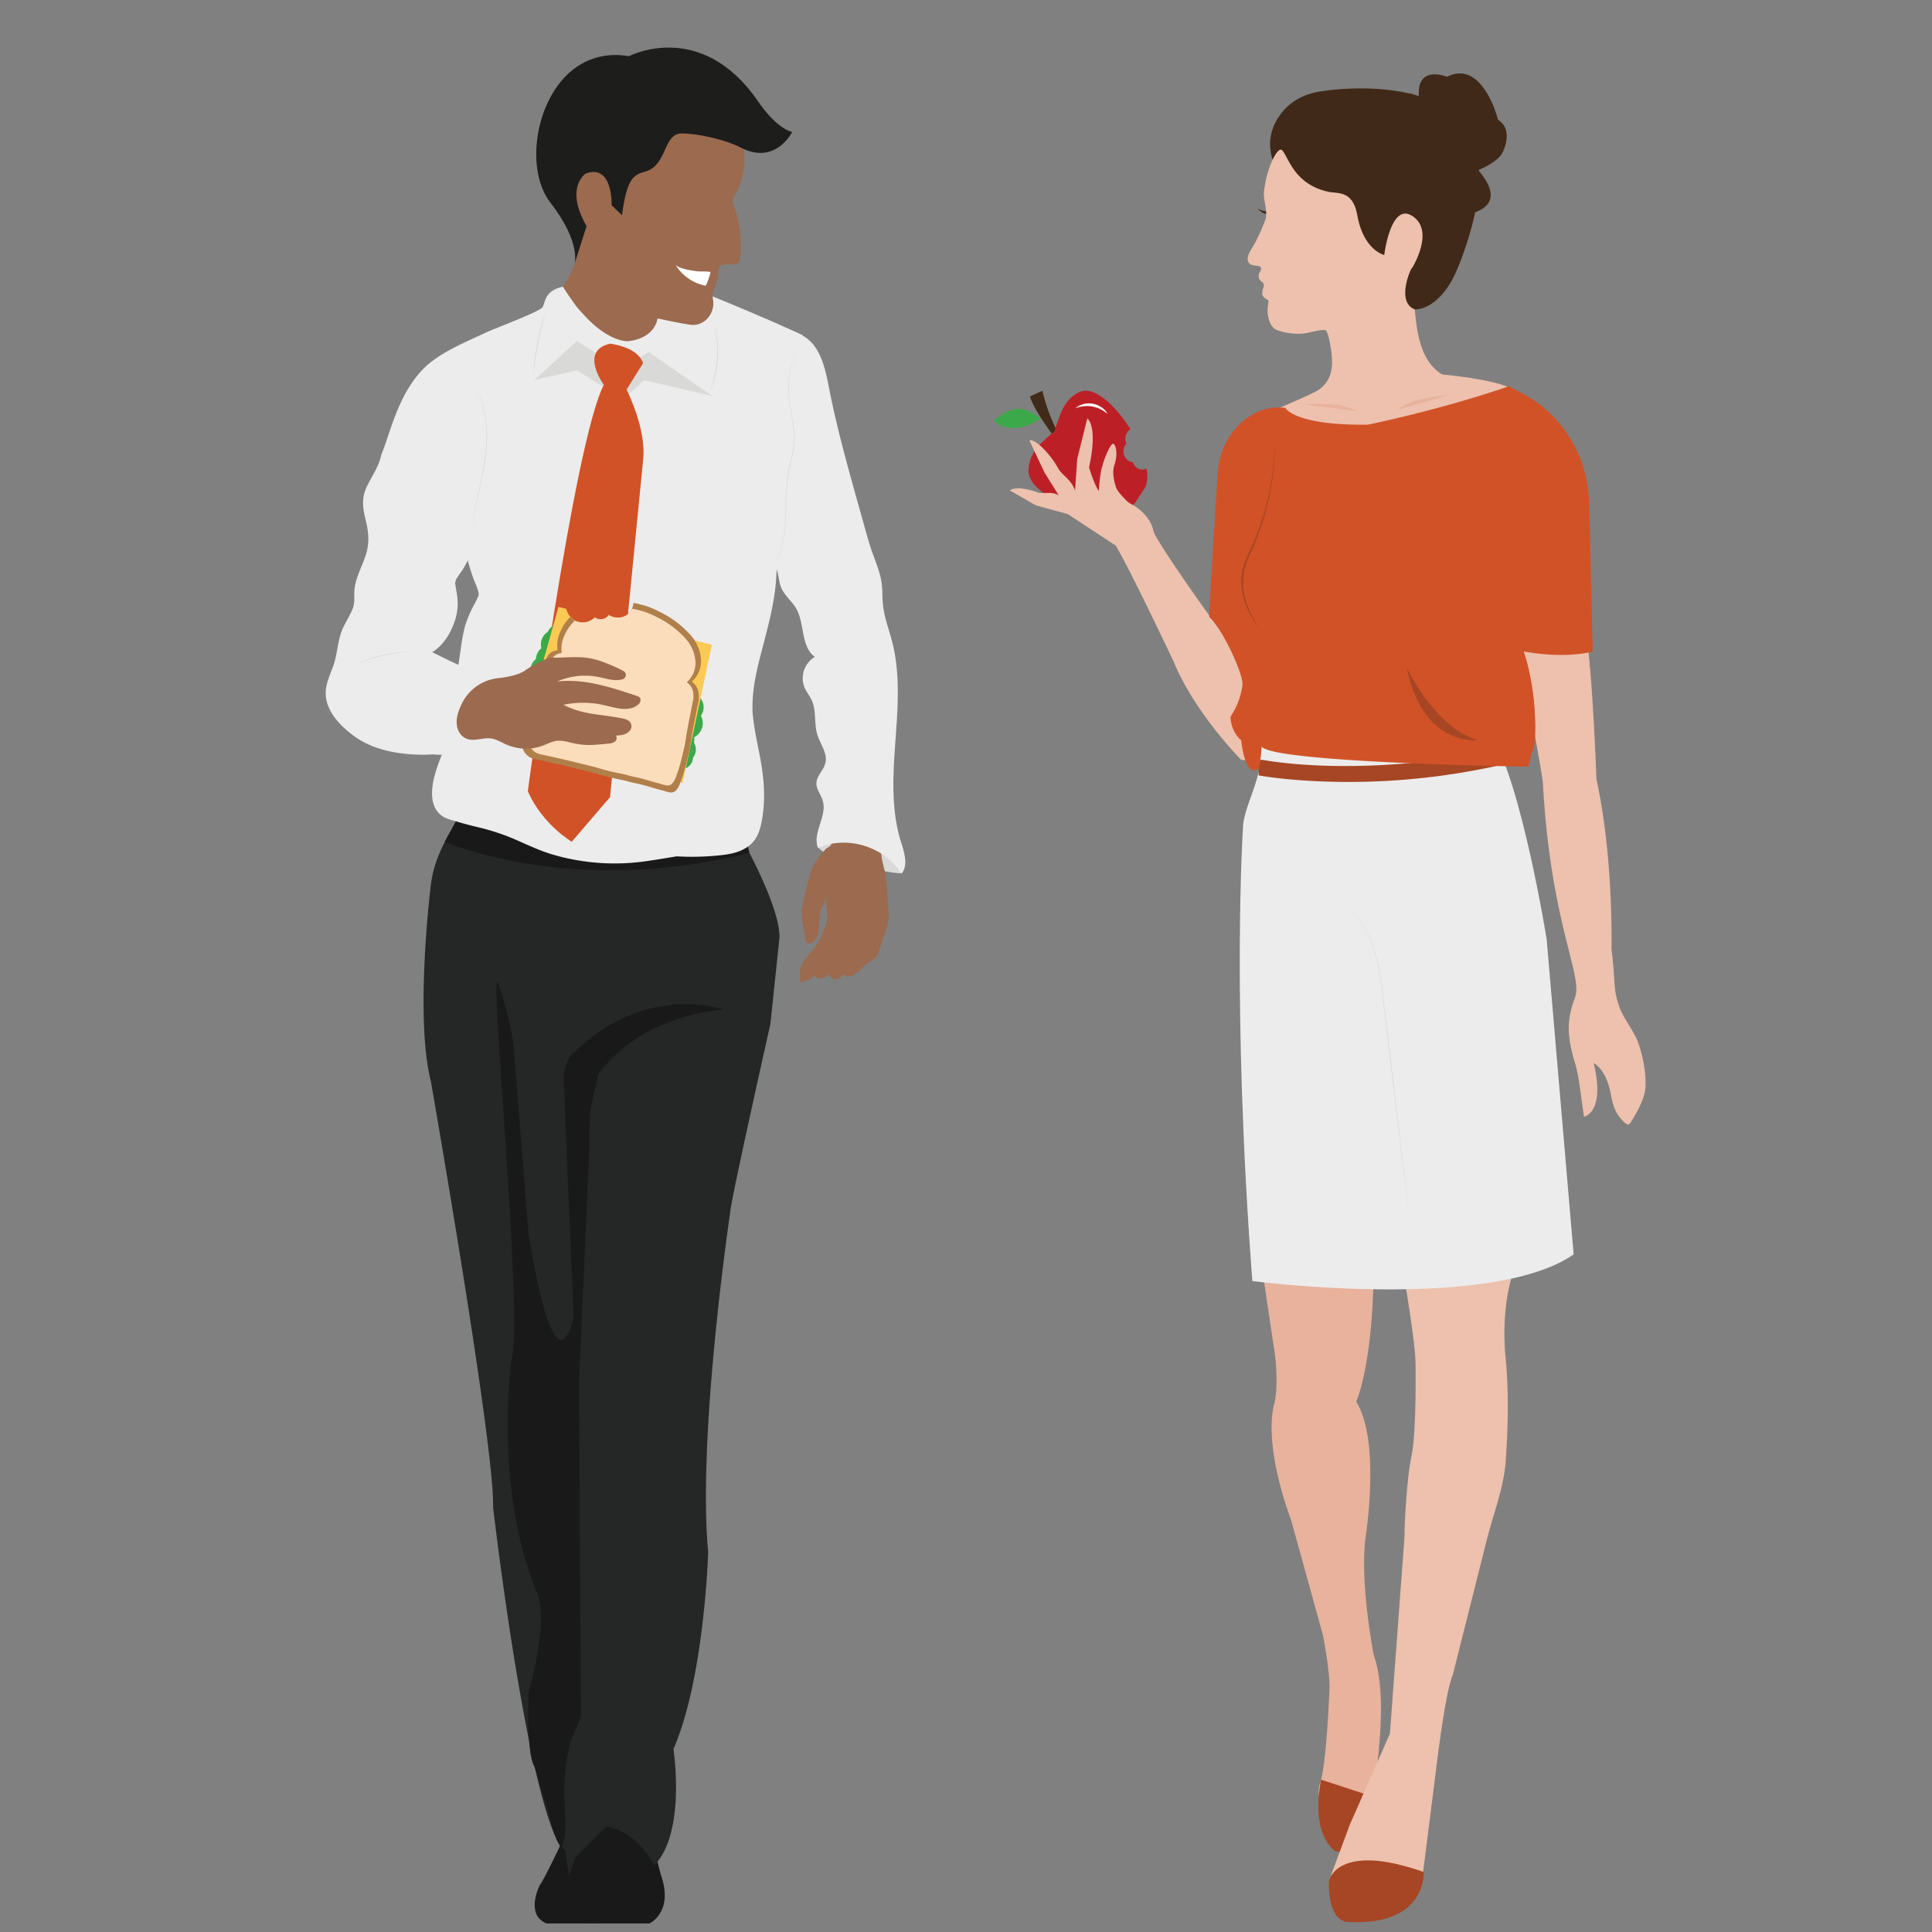 <svg id="Layer_1" data-name="Layer 1" xmlns="http://www.w3.org/2000/svg" width="1000" height="1000" viewBox="0 0 1000 1000"><rect x="0" y="0" width="1000" height="1000" fill="#808080" stroke="none"/><defs><style>.cls-1{fill:#e8b29d;}.cls-2{fill:#a74624;}.cls-3{fill:#402918;}.cls-4{fill:#3ba949;}.cls-5{fill:#bc2026;}.cls-6{fill:#422a18;}.cls-7{fill:#fff;}.cls-8{fill:#edc1ad;}.cls-9{fill:#ececec;}.cls-10{fill:#d15227;}.cls-11{fill:#d9d9d8;}.cls-12{fill:#9b6a4f;}.cls-13{fill:#191919;}.cls-14{fill:#252626;}.cls-15{fill:#1d1d1b;}.cls-16{fill:#fcc955;}.cls-17{fill:#b17f4a;}.cls-18{fill:#fbddbc;}.cls-19{fill:none;}</style></defs><path class="cls-1" d="M653.832,660.493l5.956,39.808s2.144,14.45,0,25.598c0,0-7.147,17.854,8.576,61.198l16.438,59.421s3.812,19.904,3.335,27.559c0,0-1.429,40.828-5.241,50.015,0,0-1.906,8.166,3.335,10.207l22.87,3.062s11.435-55.351,1.906-80.752c0,0-7.357-37.794-4.155-61.198,0,0,7.967-49.615-4.897-69.938,0,0,8.1-16.75,9.053-64.979Z"/><path class="cls-2" d="M691.234,958.251s-13.148-7.621-7.434-37.098l30.998,10.159S718.462,961.618,691.234,958.251Z"/><path class="cls-3" d="M656.522,109.552c-1.959-.209-4.046-.469-5.553-1.738a7.079,7.079,0,0,0,5.184,3.036"/><path class="cls-4" d="M538.2,216.899l.075.057c.125-.079.25-.157.376-.238a26.758,26.758,0,0,0-4.936-3.242l-.2-.148c-2.66-1.292-5.992-2.283-9.087-1.409a21.291,21.291,0,0,0-9.856,5.986S522.877,226.738,538.2,216.899Z"/><path class="cls-5" d="M558.874,202.863c-8.821,3.988-10.14,12.778-12.624,18.516-.02-.043-.038-.085-.059-.128.373,1.605-.564,2.639-1.995,3.164-4.236,4.367-11.32,8.68-11.846,18.788-.866,16.334,46.642,30.048,55.505,16.567.846-1.287,1.524-2.317,2.106-3.203l.031-.047c.586-.891,1.283-1.951,2.143-3.26,1.732-2.633,2.05-6.407,1.344-10.723a4.96,4.96,0,0,1-5.178-.531,5.59,5.59,0,0,1-1.942-2.78,5.016,5.016,0,0,1-2.631-1.007,5.896,5.896,0,0,1-1.272-7.853,5.565,5.565,0,0,1,.573-.723,5.975,5.975,0,0,1,.401-5.772,5.373,5.373,0,0,1,1.701-1.648C577.404,209.765,566.23,199.525,558.874,202.863Z"/><path class="cls-6" d="M546.191,221.251a95.08,95.08,0,0,1-6.651-19.003L533.107,205.2c1.104,3.927,4.684,9.727,7.776,14.273,1.301,1.913,2.512,3.599,3.418,4.834-.034.036-.07.072-.105.108C545.627,223.89,546.564,222.856,546.191,221.251Z"/><path class="cls-7" d="M556.664,211.258a10.213,10.213,0,0,1,4.202-2.116,11.486,11.486,0,0,1,9.248,1.651,10.165,10.165,0,0,1,3.206,3.444,20.913,20.913,0,0,0-3.78-2.465,15.414,15.414,0,0,0-8.475-1.517A20.867,20.867,0,0,0,556.664,211.258Z"/><path class="cls-3" d="M765.239,83.762c-2.972-38.802-54.477-40.586-81.613-36.482-8.687,1.314-16.392,5.261-21.623,13.009a25.368,25.368,0,0,0-4.611,13.726,28.764,28.764,0,0,0,.907,7.322,16.989,16.989,0,0,0,.782,2.284c1.976,1.316,3.998,2.574,6.042,3.844,5.558,3.454,5.384,8.62,10.502,12.767,9.527,7.721,15.867,21.283,24.003,30.733,8.242,9.572,21.267,16.733,23.87,29.177,9.433.644,12.714-.144,16.286-2.192,6.764-3.88,11.503-11.44,14.601-18.901a175.746,175.746,0,0,0,8.562-26.437A94.679,94.679,0,0,0,765.239,83.762Z"/><path class="cls-8" d="M786.032,204.321c-2.772-7.342-39.567-10.488-39.567-10.488-11.603-7.102-13.126-22.669-14.207-33.774a3.791,3.791,0,0,1-.963-.381c-6.505-3.658-3.559-14.459-1.107-19.947a3.796,3.796,0,0,1,.836-1.218c2.235-3.83,10.507-19.544.243-26.558-11.469-7.837-14.78,20.043-14.78,20.043s-10.705-2.466-13.913-20.464C700.236,98.41,692.503,100.295,687.813,99.31c-18.192-3.821-20.898-18.262-24.26-21.624-2.001-2.001-7.848,8.219-9.302,21.417-.527,4.783,2.257,10.268.602,14.916a99.936,99.936,0,0,1-5.542,12.214c-1.494,2.631-5.451,7.744-2.406,10.345,1.508,1.288,5.481.561,5.771,2.02.345,1.74-1.191,2.446-1.217,3.813-.07,3.54,2.531,3.159,2.635,4.821a3.886,3.886,0,0,1-.206,1.884,6.066,6.066,0,0,0-.487,3.392c.422,1.452,1.318,1.772,3.222,3.085,0,0-.231,1.808-.393,3.148-.641,5.33,1.348,10.858,4.625,12.091,4.257,1.601,10.734,2.557,15.764,1.488,2.789-.593,8.362-1.961,9.486-1.382,1.462.753,2.778,9.039,3.11,12.175.573,5.418,1.008,14.869-8.629,19.755-7.637,3.872-20.176,8.947-19.901,8.833,0,0,4.234,32.222,49.132,32.301C759.269,244.088,791.657,219.214,786.032,204.321Z"/><path class="cls-8" d="M583.089,259.139q.229.238.481.458c1.429,1.239,3.331,1.952,4.87,3.075a25.112,25.112,0,0,1,5.482,5.4,21.104,21.104,0,0,1,2.195,3.736c.642,1.413.782,3.175,1.441,4.515,0,0,4.767,9.7,34.304,50.525l19.534-3.062V388.09s-3.335,6.635-9.053,5.104c0,0-23.823-23.987-34.781-50.525,0,0-22.393-47.463-30.017-60.222l-24.775-16.331L535.995,261.5l-13.239-7.633s2.533-3.095,14.354,1.009c2.765.96,7.194-.78,10.898,1.542L540.596,244.49l-7.835-16.651s3.488-1.039,11.256,8.94a45.695,45.695,0,0,1,3.734,5.705c2.017,3.593,6.617,5.568,8.705,11.383l1.124-16.404,5.197-20.852s5.687,3.385.923,25.331c0,0,2.721,9.194,5.103,12.256a71.717,71.717,0,0,1,1.083-10.314c1.487-6.529,4.235-12.764,5.988-14.191,1.769-.189,2.842,5.343.986,10.809-1.239,3.648-.493,7.641.671,11.371C578.33,254.434,581.247,257.227,583.089,259.139Z"/><path class="cls-8" d="M840.378,580.547a5.845,5.845,0,0,0,2.534,1.599,8.268,8.268,0,0,0,1.508-1.79c3.315-5.404,7.062-11.953,7.316-18.275.296-7.385-1.812-18.364-4.874-24.889-2.554-5.443-7.443-11.495-9.124-17.322a37.523,37.523,0,0,1-1.915-9.164c-.525-6.451-.823-12.918-1.701-19.329.226-20.568-.858-56.215-7.814-88.129,0,0-2.648-77.107-8.031-87.825,0,0-29.847-2.482-33.421,15.125,0,0,13.383,68.187,13.769,75.179,3.979,72.075,20.811,99.258,16.626,110.497-3.863,10.375-4.702,18.341-.297,33.092a72.776,72.776,0,0,1,2.36,10.615l2.561,18.087s11.247-1.979,5-27.78c.734.482,6.485,3.163,9,16.669C835.284,574.474,837.034,577.105,840.378,580.547Z"/><path class="cls-8" d="M726.967,662.024s5.717,33.608,5.717,43.635c0,0,.593,34.452-2,47.468-.738,3.703-1.361,7.422-1.746,11.179-.839,8.196-1.971,21.103-1.971,31.104L719.423,897.3l-20.761,47.151-10.855,29.194,15.576,8.372,32.233-5.359,7.04-55.505s5.036-44.549,9.324-54.334l9.878-39.221,7.751-30.777c3.41-13.54,8.755-26.506,9.752-40.561,1.272-17.934,1.691-37.358-.223-55.193,0-.002-2.858-26.641,5.717-47.004Z"/><path class="cls-2" d="M687.807,973.644s3.984-20.577,49.088-4.702c0,0,1.971,28.274-39.726,25.869C697.169,994.811,687.358,994.811,687.807,973.644Z"/><path class="cls-9" d="M649.122,366.804s0,7.273,2.86,21.818c2.47,12.564-8.652,29.062-8.652,40.19,0,0-5.956,91.864,4.884,234.253,0,0,123.087,16.076,166.303-13.78L800.558,486.227s-12.864-80.381-28.587-105.643Z"/><path class="cls-2" d="M777.366,387.384c-.079.014-.158.013-.237.032-39.672,9.501-90.059,11.749-124.555,5.76a14.764,14.764,0,0,0-1.165,5.065,28.017,28.017,0,0,0,.089,3.119c13.162,2.261,30.758,3.374,46.502,3.374a358.849,358.849,0,0,0,80.61-9.189A43.423,43.423,0,0,0,777.366,387.384Z"/><path class="cls-10" d="M824.402,337.183l-1.906-78.594q-.053-.995-.131-1.975c-1.783-22.605-14.787-42.446-33.714-52.625l-7.606-4.091c-35.258,12.248-73.001,19.904-73.001,19.904-38.22.51-42.777-8.676-42.777-8.676-8.219-1.148-15.097,1.722-20.486,5.759-8.613,6.454-13.833,16.932-14.537,28.167,0,0-4.534,73.007-4.331,74.374,5.572,3.958,17.94,29.357,17.177,35.282a38.353,38.353,0,0,1-6.202,16.268c.393,8.433,5.544,12.14,5.544,12.14,2.417,20.414,8.836,15.752,9.341,13.529a75.109,75.109,0,0,0,1.261-10.232c5.718,8.421,138.015,10.42,138.015,10.42,8.576-29.663-2.382-59.649-2.382-59.649C811.538,341.266,824.402,337.183,824.402,337.183Z"/><path class="cls-10" d="M737.211,301.969s15.246-18.373,37.163-8.166c0,0,27.385,9.006,11.548,43.035,0,0,4.346,6.208,7.595,22.415,0,0,3.145,24.007-.82,30.723s1.211-18.599-20.706-33.909C771.992,356.067,747.217,339.225,737.211,301.969Z"/><path class="cls-2" d="M728.107,345.349s13.825,30.621,36.717,37.766C764.823,383.115,736.154,386.688,728.107,345.349Z"/><path class="cls-3" d="M775.401,62.033s-7.809-31.595-26.464-22.301c0,0-16.92-6.971-14.317,12.082,0,0-6.117-8.588-8.82,1.394,0,0-.476-.215-1.335-.565,2.204,19.805,11.66,40.351,25.541,53.696a50.777,50.777,0,0,0,6.787,5.106c-.017-.05-.03-.098-.047-.147,0,0,26.752-1.859,8.387-23.235,0,0,10.702-4.182,12.871-9.759C778.004,78.304,783.644,67.14,775.401,62.033Z"/><path class="cls-1" d="M723.578,212c4.008-3.237,8.966-4.837,13.906-5.793s9.971-1.333,14.883-2.443"/><path class="cls-1" d="M702.288,212.88c-4.383-2.621-9.499-3.48-14.514-3.706s-10.048.138-15.055-.244"/><path class="cls-2" d="M659.831,231.312a133.012,133.012,0,0,1-9.388,47.533q-1.12,2.834-2.359,5.621c-.821,1.854-1.644,3.699-2.363,5.575a29.297,29.297,0,0,0-2.284,11.666,34.374,34.374,0,0,0,2.232,11.74,47.713,47.713,0,0,0,5.606,10.692l-.078.058c-5.03-6.332-8.492-14.203-8.729-22.475a30.284,30.284,0,0,1,2.36-12.031c.761-1.898,1.619-3.743,2.466-5.582s1.659-3.686,2.43-5.555a131.962,131.962,0,0,0,7.126-23.157,134.203,134.203,0,0,0,2.885-24.088Z"/><path class="cls-11" d="M695.977,468.425a39.076,39.076,0,0,1,13.156,17.062,73.752,73.752,0,0,1,3.416,10.361c.879,3.533,1.554,7.111,2.13,10.703.58,3.592,1.014,7.204,1.454,10.813l1.308,10.828,2.617,21.655,5.113,43.324,5.053,43.332L724.932,593.2l-5.233-43.31-2.556-21.662-1.278-10.831c-.43-3.61-.854-7.219-1.423-10.808-.565-3.588-1.229-7.162-2.096-10.689a74.256,74.256,0,0,0-3.375-10.343A38.987,38.987,0,0,0,695.977,468.425Z"/><path class="cls-11" d="M423.38,438.429c1.484,1.939,3.784,3.049,6.023,4.022a124.824,124.824,0,0,0,35.383,9.513,2.319,2.319,0,0,0,1.722-.256,1.784,1.784,0,0,0,.573-1.156c.396-2.592-1.87-4.746-3.927-6.372-4.257-3.367-8.597-6.723-13.528-8.99s-10.574-3.381-15.84-2.063c-3.792.949-7.162,3.083-10.459,5.184"/><path class="cls-12" d="M430.18,437.351c-1.023,1.185-2.116,1.311-3.139,2.496-3.711,4.301-6.618,8.109-8.018,13.616-.858,3.377-1.875,6.934-2.613,10.339a66.633,66.633,0,0,0-1.474,7.301,25.999,25.999,0,0,0,.608,7.209l1.33,7.423c.181,1.012.5,2.196,1.468,2.546a2.54,2.54,0,0,0,2.211-.54c3.935-2.715,3.304-8.63,3.818-14.295.38-4.193,2.417-4.612,3.918-10.158-1.641,5.951.569,6.81-.318,12.92-.452,3.116-2.459,8.349-5.222,12.773-.98,1.569-6.269,7.793-7.234,9.371-1.784,2.921-1.669,6.605-1.135,9.985a12.772,12.772,0,0,0,7.671-3.864,1.52,1.52,0,0,0,.846,1.781,3.342,3.342,0,0,0,2.119.139,8.95,8.95,0,0,0,4.189-2.065,3.041,3.041,0,0,0,3.364,2.554,5.117,5.117,0,0,0,3.684-2.67c1.232,1.382,3.459,1.427,5.145.662a16.87,16.87,0,0,0,4.333-3.432,40.129,40.129,0,0,1,5.235-4.175,11.17,11.17,0,0,0,2.583-2.068,9.815,9.815,0,0,0,1.506-3.196l3.095-9.363a25.943,25.943,0,0,0,1.572-13.302l-.679-9.371a66.454,66.454,0,0,0-1.018-8.709c-.449-2.167-1.115-4.287-1.515-6.463-1.058-5.758-.224-11.675.612-17.47q-13.559.197-27.101-.782l.373,9.038Z"/><path class="cls-9" d="M414.912,173.444c9.496,4.738,12.148,16.762,14.165,27.181,3.927,20.291,9.502,40.22,15.07,60.123l3.665,13.1c1.038,3.709,2.076,7.42,3.33,11.062,1.994,5.788,4.549,11.467,5.279,17.544.406,3.382.235,6.809.553,10.201.635,6.763,3.189,13.175,4.867,19.758,8.555,33.558-5.833,70.163,4.472,103.226,1.727,5.539,3.954,12.144.284,16.638-8.61-14.039-28.183-20.096-43.218-13.375-3.056-7.787,4.881-16.485,2.475-24.497-.931-3.1-3.37-5.813-3.277-9.048.111-3.849,3.746-6.706,4.654-10.447,1.217-5.014-2.646-9.688-4.179-14.615-1.8-5.784-.39-12.34-2.906-17.85-1.058-2.317-2.756-4.302-3.761-6.643a12.912,12.912,0,0,1,5.358-15.793c-7.35-5.433-5.103-17.164-9.674-25.079-2.228-3.858-6.057-6.712-7.748-10.833-1.002-2.441-1.167-5.134-1.81-7.694-1.582-6.303-5.997-11.611-7.565-17.918-2.13-8.57,1.268-17.398,2.991-26.06,2.657-13.354,1.307-27.14,1.982-40.739s3.853-27.97,13.572-37.505"/><path class="cls-13" d="M300.668,956.008s-8.522,33.483,5.681,39.569h29.827s12.073-5.473,6.392-23.656c0,0-4.851-15.14-3.491-21.226s-2.901,0-2.901,0S316.292,927.85,300.668,956.008Z"/><path class="cls-13" d="M292.16,950.563s-9.956,21.432-12.797,25.235c0,0-7.812,15.214,3.551,19.779h23.436s11.34-9.505,2.119-26.814S292.16,950.563,292.16,950.563Z"/><path class="cls-14" d="M374.127,416.967s-24.25,1.951-51.657,4.456l-.023-.326s-54.92,4.079-79.54-3.215c0,0-17.044,17.191-19.885,39.942,0,0-8.522,68.394,0,101.865,0,0,33.142,189.332,32.195,220.437,0,0,17.044,147.217,35.035,175.883l2.394,1.676c.912,8.13,1.941,13.321,1.941,13.321a70.351,70.351,0,0,1,3.277-9.668l15.968-15.95c16.263,2.574,24.846,20.113,24.846,20.113,16.631-17.243,9.882-60.165,9.882-60.165,16.097-36.837,17.991-102.002,17.991-102.002-5.681-60.739,11.363-175.589,11.363-175.589,0-5.072,20.832-97.671,20.832-97.671l4.735-44.949C403.481,464.219,374.127,416.967,374.127,416.967Z"/><path class="cls-13" d="M230.161,435.681s65.601,29.074,157.721,5.729l-3.873-17.43s-40.939,10.192-146.093-2.53Z"/><path class="cls-9" d="M411.173,160.303q1.22.54,2.44,1.083C412.823,160.994,412.006,160.635,411.173,160.303Z"/><path class="cls-9" d="M341.478,167.492c-.035.06-.069.119-.098.172.241-.226.484-.447.72-.688.695-.708,1.353-1.452,1.983-2.22Q342.845,166.182,341.478,167.492Z"/><path class="cls-9" d="M394.648,422.817c1.532-9.931.811-19.682-.978-29.462-.849-4.643-1.853-9.251-2.68-13.898-.412-2.314-.783-4.636-1.067-6.973-.132-1.085-.239-2.172-.339-3.262-.02-.215-.036-.387-.048-.53q-.05-1.091-.057-2.185c-.088-11.241,2.602-21.271,5.417-32.071,2.952-11.326,6.033-22.809,6.813-34.524.746-11.211.564-22.456,1.027-33.675q.148-3.59.388-7.177c-.049-1.972-.106-3.944-.18-5.913-.369-9.75-.278-19.562,1.993-29.144,2.258-9.53,2.997-16.177,6.619-25.161,3.463-8.59,4.871-16.233,3.891-25.369-15.106-6.981-30.452-13.438-45.844-19.759q-6.877-2.824-13.761-5.622c-1.837,6.586-44.323,19.878-52.275,15.206-6.247-3.67-7.287-9.439-12.203-14.909-10.737,2.379-8.764,9.441-11.04,11.113-4.073,2.991-24,10.398-28.481,12.487-10.064,4.69-24.032,10.35-32.195,18.394-7.277,7.172-11.879,16.39-15.532,25.943-2.099,5.488-3.753,11.137-5.807,16.638-.299.801-.621,1.591-.957,2.372-.054.264-.105.528-.167.791-1.434,6.078-5.045,10.759-7.579,16.316-2.7,5.92-1.692,11.29-.211,17.318,1.611,6.556,1.875,12.064-.425,18.592-2.04,5.789-5.411,11.898-5.591,18.137-.09,3.119.354,5.641-.87,8.649-1.336,3.283-3.252,6.288-4.784,9.475-2.81,5.846-2.837,11.865-4.574,17.976-1.353,4.762-3.807,9.063-4.436,14.049-1.335,10.58,7.536,19.388,15.139,24.762,9.079,6.417,20.635,8.713,31.542,9.17a75.392,75.392,0,0,0,8.655-.12c1.554.138,3.1.23,4.639.238a90.968,90.968,0,0,0-3.96,11.559C223.021,409.508,222.456,418.37,229.4,422.7c2.301,1.435,5.025,1.898,7.57,2.683,3.34,1.03,6.724,1.893,10.124,2.701a115.496,115.496,0,0,1,19.66,6.463c6.28,2.735,12.48,5.715,19.048,7.687a113.845,113.845,0,0,0,48.719,3.496c5.261-.743,10.504-1.635,15.751-2.488a137.799,137.799,0,0,0,24.066-.735c4.62-.576,8.991-1.572,12.91-4.391C392.306,434.477,393.733,428.748,394.648,422.817ZM247.077,309.668c-.02.059-.326.743-.384.891-.245.49-.506.974-.762,1.457a61.529,61.529,0,0,0-5.12,11.694c-1.853,6.453-2.501,14.704-3.577,20.385-4.572-2.033-9.042-4.324-13.536-6.55,5.93-3.515,9.847-10.239,11.92-16.812a28.508,28.508,0,0,0,.901-13.039c-.253-1.734-.632-3.444-.824-5.189-.132-1.204-.296-.163.004-1.441-.183.783.299-.825.443-1.336.178-.214.945-1.451.914-1.404.504-.766,1.047-1.504,1.572-2.255a36.473,36.473,0,0,0,2.946-4.911c.189-.387.364-.776.54-1.166.031.118.059.239.09.355a94.483,94.483,0,0,0,3.16,9.913c.505,1.288,1.057,2.555,1.554,3.846.068.177.843,2.983.404,1.114.157.668.355,1.353.449,2.045-.037.129-.08.886-.121.98.111-.25.162-.361.176-.384h0C247.887,307.758,247.068,309.695,247.077,309.668Z"/><path class="cls-13" d="M374.526,522.466s-39.967-13.931-76.678,21.701a8.544,8.544,0,0,0-3.087,3.114c-.035.037-.07.069-.105.106l.01.043a25.555,25.555,0,0,0-3,9.216L296.88,681.403s-8.522,46.15-23.199-41.839l-8.049-100.16a181.478,181.478,0,0,0-7.575-30.056c-5.681-16.601,13.257,173.903,6.628,194.786,0,0-9.428,65.391,13.257,120.211,0,0,6.628,11.219-4.261,51.288,0,0-1.596,31.955,3.108,39.055q2.919,9.573,5.837,19.146c2.172,7.126,3.626,16.846,8.097,22.739,3.741-10.107.591-24.55,1.462-35.346a120.867,120.867,0,0,1,2.815-18.432c1.083-4.517,5.691-11.877,5.667-16.171,0-.007-.947-171.751-.947-171.751q1.492-33.801,2.985-67.602,1.105-25.039,2.211-50.079c.43-9.735-.278-19.244,1.905-28.805,1.092-4.781,2.435-8.43,2.645-12.127C319.187,543.179,338.48,526.267,374.526,522.466Z"/><polygon class="cls-11" points="276.495 196.742 298.559 176.604 321.825 190.798 335.789 182.227 368.86 205.016 333.323 196.742 322.677 206.74 298.559 191.672 276.495 196.742"/><path class="cls-10" d="M315.752,177.895s14.269,1.464,17.11,10.072l-8.555,13.702s10.449,20.264,8.555,36.492l-17.11,174.457-19.819,23.077s-15.15-8.877-22.726-26.12c0,0,23.767-180.385,39.343-210.385C312.551,199.189,299.589,181.529,315.752,177.895Z"/><path class="cls-12" d="M291.363,148.391s12.428-17.06,7.457-33.035c0,0-3.203-51.684,7.098-60.264,0,0,3.91-37.487,60.724-7.82,0,0,16.219,7.794,18.57,31.671a37.218,37.218,0,0,1-4.152,20.863c-.877,1.67-1.559,2.972-1.595,3.057-.854,2,1.569,5.141,2.952,13.099,1.734,9.978.902,17.568.204,19.553-.852,2.423-8.139.358-9.942,2.282-1.91,2.038.149,2.546-1.968,8.937-1.24,3.743-2.255,4.05-1.703,8.022,0,0,.035.163.079.455,1.11,7.446-4.898,13.9-11.871,12.865-3.316-.492-8.642-1.442-16.85-3.274,0,0-1.065,10.27-15.269,11.791C325.096,176.593,309.828,178.002,291.363,148.391Z"/><path class="cls-15" d="M383.482,76.413c-8.067-4.179-22.253-7.343-30.684-7.343-9.618,0-7.359,16.598-18.763,19.709-6.183,1.687-9.591,3.594-12.076,22.613l-5.385-5.167s.794-21.682-13.493-16.354c0,0-10.963,7.239.514,27.183l-6.188,19.491s3.53-10.985-12.549-31.702c-12.846-16.551-8.204-50.916,9.667-67.084,8.08-7.31,18.805-10.788,31.002-8.666,0,0,37.27-19.629,66.877,23.414C402.539,67.243,410.038,68.3,410.038,68.3S401.452,85.722,383.482,76.413Z"/><path class="cls-7" d="M349.78,137.254c2.552,1.859,6.784,2.551,10.379,3.072,3.058.443,4.586-.116,7.624.462a33.096,33.096,0,0,1-2.232,6.544.919.919,0,0,1-.304.42.81.81,0,0,1-.596.03,23.488,23.488,0,0,1-14.74-10.295Z"/><path class="cls-4" d="M295.298,323.501c-3.584-1.621-8.075-1.295-10.745,1.896a7.376,7.376,0,0,0-1.078,1.747,6.643,6.643,0,0,0-2.593,2.753,7.782,7.782,0,0,0-.659,5.625,7.578,7.578,0,0,0-1.169,1.163,7.71,7.71,0,0,0-1.66,4.452,7.503,7.503,0,0,0-1.022.966,6.89,6.89,0,0,0-1.784,4.673,6.137,6.137,0,0,0-.505,5.41l.013.032a7.962,7.962,0,0,0,1.375,5.778c2.689,3.848,8.023,4.452,12.328,4.595,3.372.112,6.051-3.45,5.868-6.598a6.017,6.017,0,0,0-4.294-5.453,6.509,6.509,0,0,0-.427-1.266,6.977,6.977,0,0,0,2.767-4.427,6.453,6.453,0,0,0,2.202-7.41c.054-.192.097-.387.135-.582a47.029,47.029,0,0,1,4.117-5.003A6.317,6.317,0,0,0,295.298,323.501Z"/><path class="cls-4" d="M363.258,377.031a7.732,7.732,0,0,0-.492-6.545c.055-.081.115-.158.167-.241a7.576,7.576,0,0,0,.511-7.508c-1.38-2.598-3.666-3.871-6.225-5.089-3.047-1.45-6.924.962-7.924,3.893a6.004,6.004,0,0,0-.301,2.675,5.879,5.879,0,0,0-2.997,4.112,7.125,7.125,0,0,0,.281,3.515,8.348,8.348,0,0,0-1.713,1.2c-2.358,2.163-2.973,6.412-.527,8.815.24.236.487.465.738.689a5.789,5.789,0,0,0-.307,3.611c-.084.115-.166.231-.242.352a6.782,6.782,0,0,0-2.487,1.452,5.984,5.984,0,0,0-3.19,3.539c-1.042,3.054.632,7.018,3.893,7.924a20.226,20.226,0,0,0,4.202.803,6.109,6.109,0,0,0,4.19-1.427,9.155,9.155,0,0,0,5.816-2.249,6.095,6.095,0,0,0,2.054-4.391,6.871,6.871,0,0,0,1.17-2.229,6.741,6.741,0,0,0-.691-5.563,7.753,7.753,0,0,0,.085-2.752A8.365,8.365,0,0,0,363.258,377.031Z"/><path class="cls-16" d="M313.06,320.057a5.349,5.349,0,0,1-2.177.435,5.036,5.036,0,0,1-3.041-.932,8.674,8.674,0,0,1-14.676-4.402l-4.095-1.008-19.785,70.418,84.027,20.692,15.176-71.552Z"/><path class="cls-17" d="M358.336,353.102c-.243-.17-.283-.283-.035-.515a14.719,14.719,0,0,0,3.021-3.936,14.526,14.526,0,0,0,1.277-9.277,21.156,21.156,0,0,0-5.748-11.322,58.661,58.661,0,0,0-5.606-5.199,50.661,50.661,0,0,0-8.722-5.633c-.581-.303-1.173-.582-1.759-.872a41.164,41.164,0,0,0-9.501-3.547c-1.104-.299-2.232-.529-3.366-.735-.368,3.912-3.081,7.561-8.141,7.561a8.174,8.174,0,0,1-4.658-1.339,4.773,4.773,0,0,1-4.213,2.204,5.037,5.037,0,0,1-3.037-.929,8.887,8.887,0,0,1-12.734-.231,25.292,25.292,0,0,0-5.135,7.778,16.905,16.905,0,0,0-1.471,8.859c.07.6.061.63-.553.721a6.243,6.243,0,0,0-4.955,3.774,35.272,35.272,0,0,0-1.81,4.824c-.408,1.337-.774,2.689-1.198,4.021-.835,2.624-1.651,5.254-2.379,7.91-.381,1.391-.783,2.777-1.179,4.164q-1.334,4.666-2.671,9.331c-.705,2.466-1.382,4.94-2.127,7.394a11.108,11.108,0,0,1-1.08,2.805,2.937,2.937,0,0,0-.378,1.113,11.173,11.173,0,0,0,.098,4.341,8.11,8.11,0,0,0,6.247,6.436c1.48.382,2.997.618,4.49.953q5.078,1.137,10.148,2.311c2.295.536,4.579,1.115,6.867,1.679,3.568.879,7.15,1.702,10.674,2.745,1.035.306,2.084.557,3.118.866,1.915.572,3.86,1.027,5.813,1.449q2.796.605,5.601,1.159c1.047.207,2.036.627,3.07.845,1.138.239,2.256.564,3.405.766,1.23.216,2.44.558,3.649.881,2.774.741,5.503,1.637,8.29,2.333.804.2,1.611.414,2.398.676a15.387,15.387,0,0,0,2.886.687,3.252,3.252,0,0,0,2.653-.729,8.829,8.829,0,0,0,2.223-3.462,67.387,67.387,0,0,0,2.948-9.145c.81-3.043,1.543-6.107,2.176-9.192.258-1.255.461-2.523.655-3.79.426-2.794.882-5.582,1.447-8.352q.459-2.249.91-4.498c.447-2.244.848-4.497,1.345-6.729a14.978,14.978,0,0,0,.44-4.548C361.502,357.041,360.626,354.708,358.336,353.102Z"/><path class="cls-18" d="M355.756,353.363c-.227-.159-.263-.263-.032-.48a13.713,13.713,0,0,0,2.815-3.668,13.538,13.538,0,0,0,1.19-8.645,19.714,19.714,0,0,0-5.357-10.551,54.59,54.59,0,0,0-5.224-4.844,47.184,47.184,0,0,0-8.128-5.25c-.541-.282-1.093-.542-1.639-.813a38.359,38.359,0,0,0-8.854-3.306c-1.121-.304-2.266-.544-3.42-.747a7.691,7.691,0,0,1-7.354,4.566,8.174,8.174,0,0,1-4.658-1.339,4.773,4.773,0,0,1-4.213,2.204,5.037,5.037,0,0,1-3.037-.929,8.217,8.217,0,0,1-6.259,2.574,8.902,8.902,0,0,1-4.048-.911,23.087,23.087,0,0,0-5.485,7.916,15.754,15.754,0,0,0-1.372,8.256c.065.559.057.587-.515.672a5.818,5.818,0,0,0-4.617,3.517,32.852,32.852,0,0,0-1.687,4.496c-.381,1.246-.721,2.506-1.117,3.747-.778,2.446-1.539,4.896-2.217,7.372-.355,1.296-.729,2.587-1.098,3.88q-1.243,4.348-2.489,8.695c-.657,2.298-1.288,4.604-1.982,6.891a10.36,10.36,0,0,1-1.007,2.614,2.733,2.733,0,0,0-.352,1.037,10.405,10.405,0,0,0,.091,4.045,7.559,7.559,0,0,0,5.821,5.998c1.38.356,2.793.576,4.184.887q4.732,1.06,9.456,2.154c2.139.5,4.268,1.04,6.4,1.565,3.325.819,6.663,1.586,9.947,2.558.965.285,1.942.519,2.905.806,1.784.533,3.597.957,5.417,1.35q2.605.563,5.219,1.08c.976.193,1.897.585,2.861.787,1.061.223,2.102.526,3.173.714,1.146.201,2.273.52,3.4.822,2.584.69,5.128,1.525,7.726,2.174.749.187,1.501.386,2.235.63a14.326,14.326,0,0,0,2.69.64,3.03,3.03,0,0,0,2.472-.679,8.23,8.23,0,0,0,2.071-3.227,62.811,62.811,0,0,0,2.747-8.522c.755-2.836,1.438-5.691,2.028-8.566.24-1.17.43-2.351.61-3.531.397-2.604.822-5.202,1.348-7.783q.427-2.096.848-4.192c.417-2.091.79-4.19,1.254-6.27a13.961,13.961,0,0,0,.41-4.238A7.785,7.785,0,0,0,355.756,353.363Z"/><path class="cls-12" d="M257.832,351.011a23.714,23.714,0,0,0-18.83,13.287l-.078.164c-1.763,3.712-3.202,7.762-2.255,11.906a8.727,8.727,0,0,0,2.813,4.782c4.331,3.63,9.499.49,14.364,1.044,3.032.345,5.691,2.088,8.495,3.294a25.236,25.236,0,0,0,18.572.46c2.562-.955,5.029-2.346,7.755-2.559a21.193,21.193,0,0,1,6.454.933c7.994,1.89,11.649,1.359,19.824.557a6.108,6.108,0,0,0,3.327-1.029,2.225,2.225,0,0,0,.481-3.105c2.463-.144,5.067-.331,6.912-2.206a3.783,3.783,0,0,0,1.061-3.554c-.543-2.111-2.786-2.773-4.759-3.168-11.794-2.361-19.598-1.645-30.367-7.004a49.019,49.019,0,0,1,21.224.213c6.025,1.405,13.031,3.769,17.736-.561a2.854,2.854,0,0,0,.98-2.419c-.153-1.208-1.069-1.536-1.924-1.824-13.348-4.506-27.231-9.075-41.229-7.487a35.912,35.912,0,0,1,21.188-2.361c2.913.568,5.775,1.503,8.739,1.642a12.5,12.5,0,0,0,3.963-.427,2.33,2.33,0,0,0,.341-4.33,85.977,85.977,0,0,0-13.166-5.548c-7.968-2.333-13.32-1.458-21.621-1.289a13.775,13.775,0,0,0-6.088,1.056c-2.622,1.351-7.201,3.487-9.55,5.271C268.794,349.331,262.648,350.49,257.832,351.011Z"/><path class="cls-11" d="M246.825,199.751c1.993,5.972,3.975,12.003,4.801,18.285a72.017,72.017,0,0,1-.322,18.898c-.869,6.259-2.246,12.421-3.528,18.593q-1.923,9.261-3.943,18.502,1.808-9.285,3.707-18.551c1.243-6.181,2.576-12.349,3.405-18.593a71.718,71.718,0,0,0,.442-18.818C250.581,211.816,248.685,205.768,246.825,199.751Z"/><path class="cls-11" d="M183.636,343.918a69.823,69.823,0,0,1,6.87-2.719c2.336-.789,4.716-1.444,7.117-2.011,2.407-.538,4.835-.986,7.281-1.296a69.695,69.695,0,0,1,7.368-.55q-3.682.282-7.33.828c-2.43.366-4.847.809-7.238,1.373-2.397.535-4.766,1.192-7.112,1.922Q187.076,342.567,183.636,343.918Z"/><path class="cls-19" d="M341.413,79l4.557.911"/><path class="cls-11" d="M413.893,177.977A49.615,49.615,0,0,0,408.65,207.499c.647,5.035,1.827,9.996,2.362,15.069a40.231,40.231,0,0,1,.135,7.643,51.443,51.443,0,0,1-1.373,7.519c-.616,2.469-1.192,4.937-1.6,7.44-.384,2.507-.644,5.032-.824,7.564-.334,5.068-.38,10.154-.632,15.235-.134,2.541-.333,5.079-.637,7.606a64.478,64.478,0,0,1-1.408,7.502,77.322,77.322,0,0,1-5.591,14.174,77.233,77.233,0,0,0,5.419-14.219,65.151,65.151,0,0,0,1.371-7.484c.293-2.522.482-5.055.605-7.592.231-5.075.257-10.162.571-15.243.17-2.54.42-5.075.796-7.596.401-2.518.969-5.007,1.577-7.473a51.106,51.106,0,0,0,1.395-7.464,39.91,39.91,0,0,0-.104-7.582c-.511-5.049-1.672-10.016-2.301-15.07a47.749,47.749,0,0,1,2.405-22.575C411.66,182.55,412.837,180.288,413.893,177.977Z"/><path class="cls-11" d="M367.308,203.168a65.948,65.948,0,0,0,2.467-8.432A64.458,64.458,0,0,0,371.183,177.3a66.052,66.052,0,0,0-1.08-8.719,51.318,51.318,0,0,1,1.452,8.694,54.725,54.725,0,0,1-1.419,17.546A51.373,51.373,0,0,1,367.308,203.168Z"/><path class="cls-11" d="M275.93,193.818q.284-4.153.845-8.284c.369-2.753.846-5.49,1.363-8.219.556-2.721,1.156-5.434,1.859-8.121q1.046-4.032,2.366-7.984-1.058,4.026-2.004,8.073c-.627,2.699-1.229,5.404-1.746,8.125-.556,2.714-1.024,5.445-1.471,8.179Q276.483,189.693,275.93,193.818Z"/></svg>